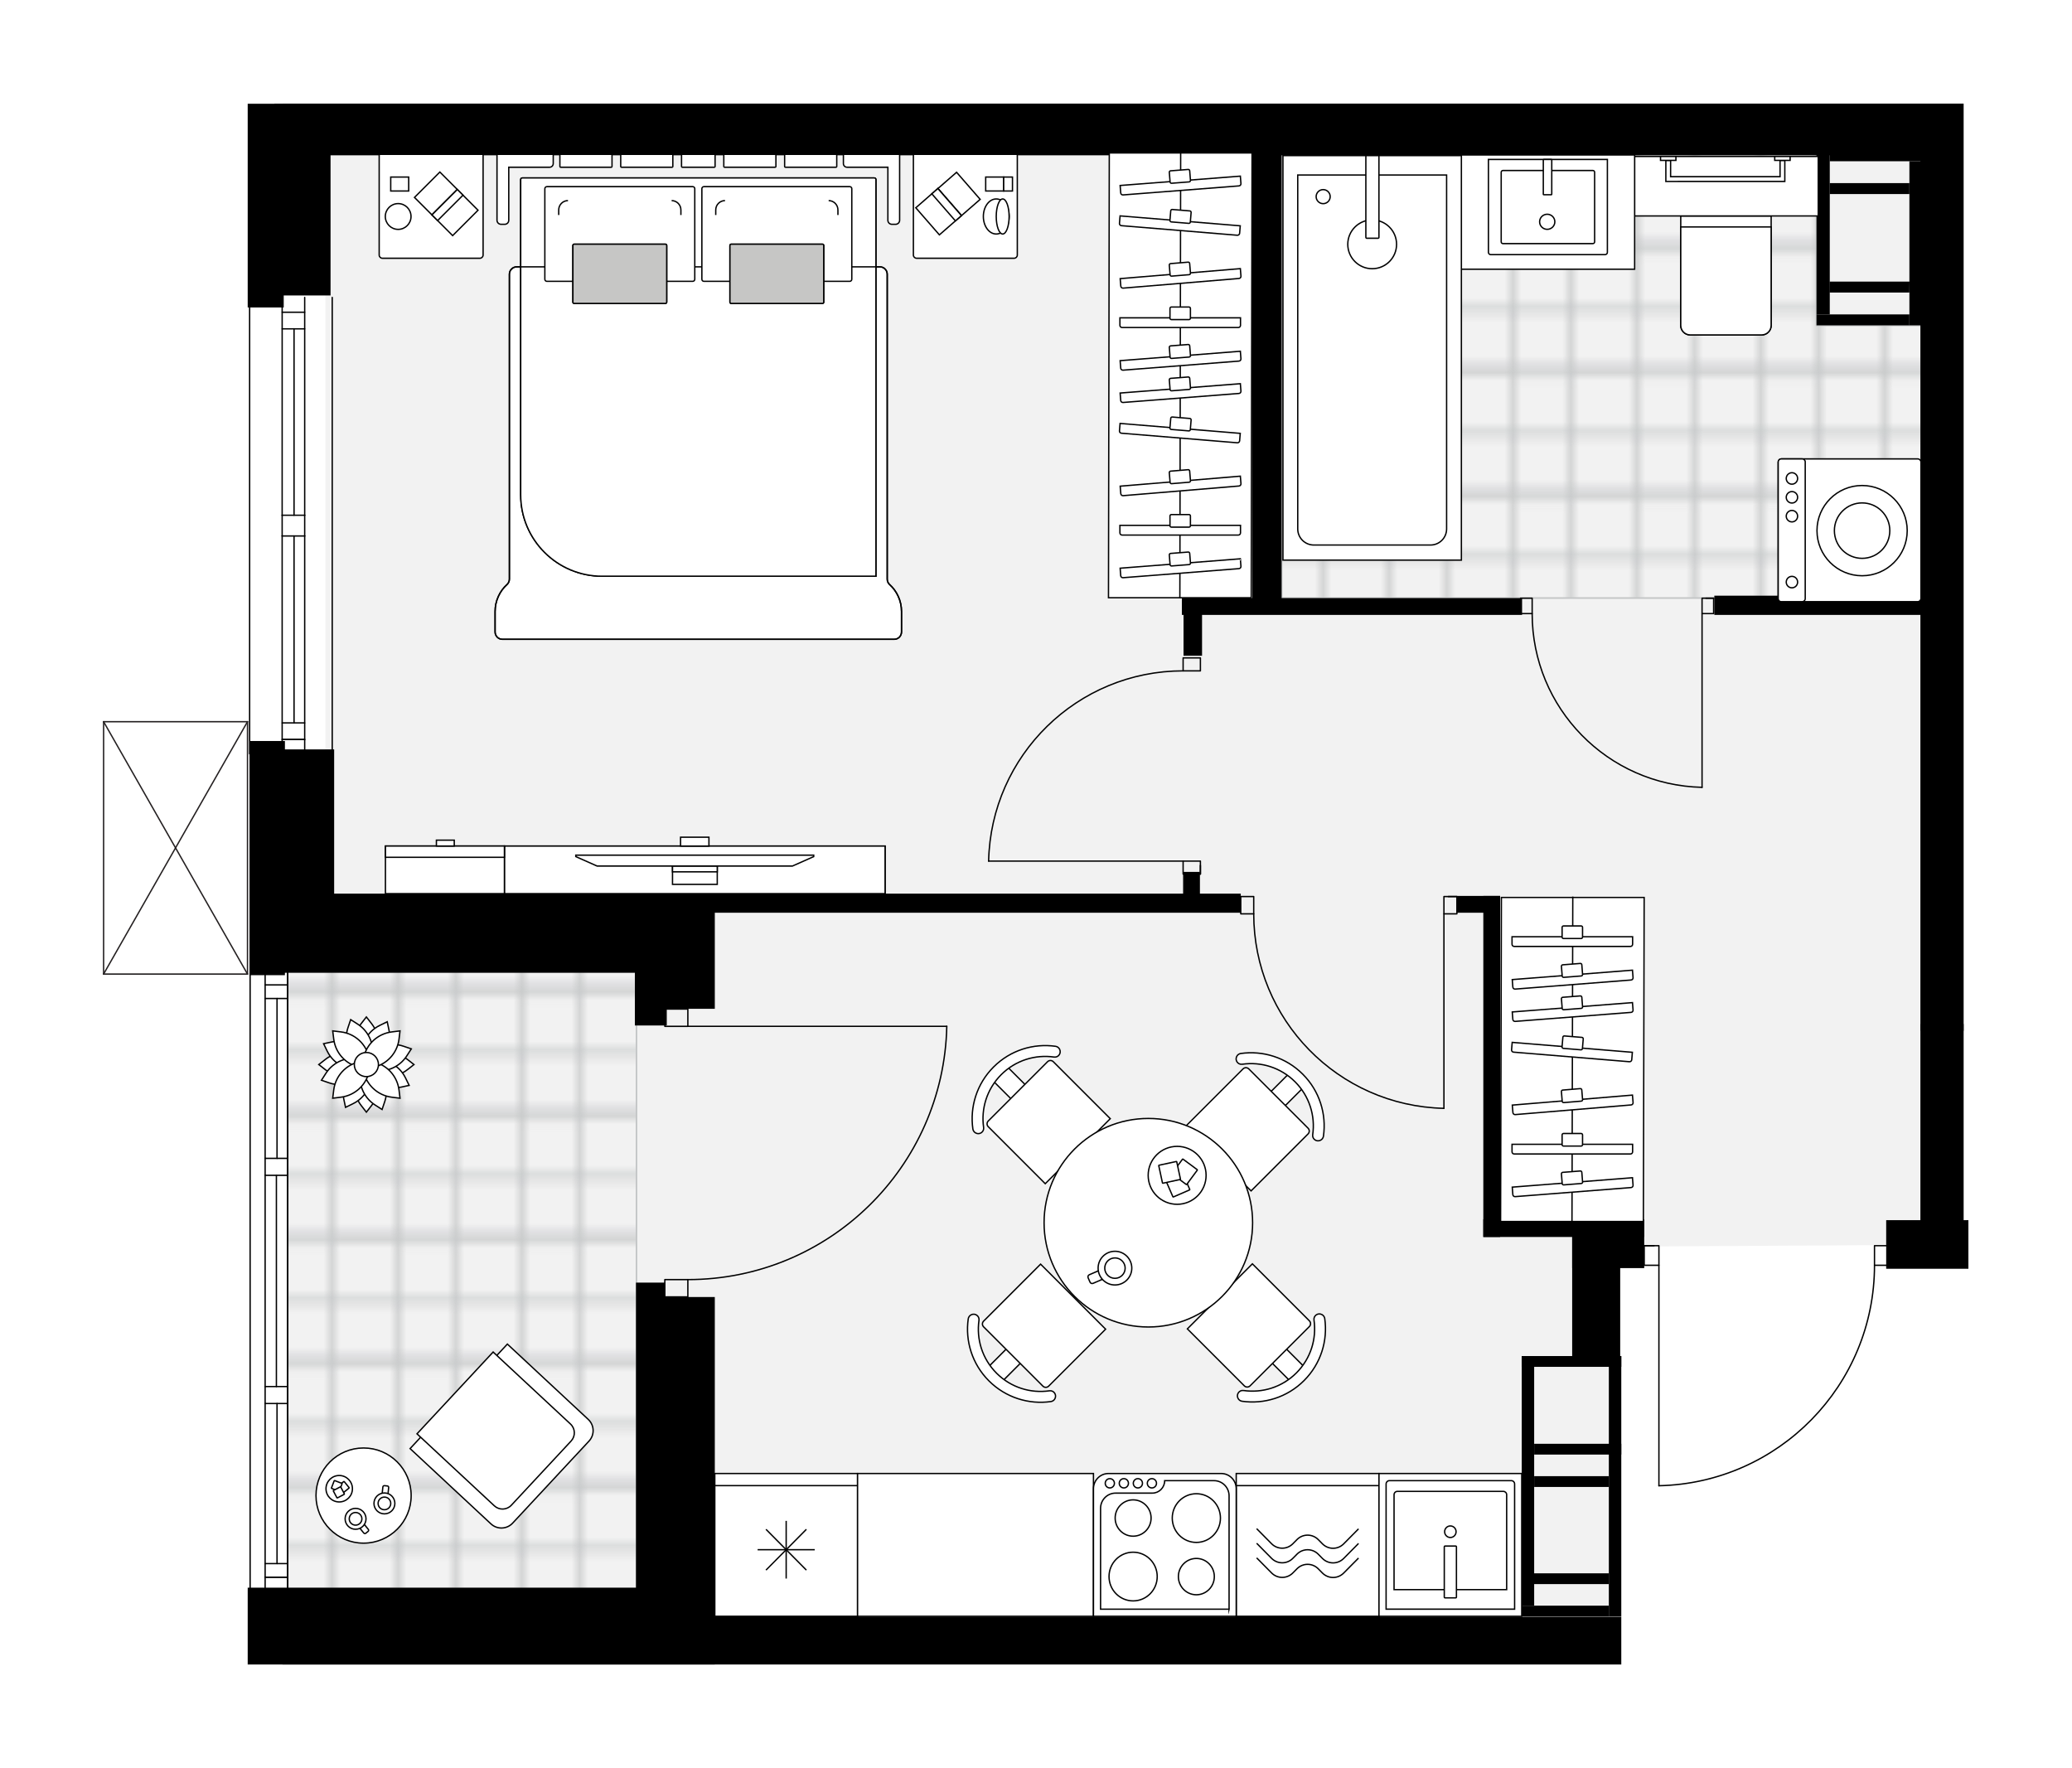 <svg xmlns="http://www.w3.org/2000/svg" xmlns:xlink="http://www.w3.org/1999/xlink" id="layer1" style="enable-background:new 0 0 2000 1706.5;" version="1.1" viewBox="0 0 2000 1706.5" x="0px" y="0px" xml:space="preserve">
<style type="text/css">
	.st0{fill:none;}
	.st1{fill:none;stroke:#C3C5C6;stroke-width:0.4;stroke-linecap:round;stroke-linejoin:round;stroke-miterlimit:10;}
	.st2{fill:#F2F2F2;}
	
		.st3{fill:url(#SVGID_00000145028517212345382060000010058175729522606008_);stroke:#C3C5C6;stroke-width:1.516;stroke-linejoin:round;stroke-miterlimit:10;}
	
		.st4{fill:url(#SVGID_00000028315971204167853980000017839835691928199079_);stroke:#C3C5C6;stroke-width:1.516;stroke-linejoin:round;stroke-miterlimit:10;}
	.st5{fill:none;stroke:#231F20;stroke-width:1.3;stroke-linecap:round;stroke-linejoin:round;stroke-miterlimit:10;}
	.st6{fill:none;stroke:#000000;stroke-width:1.3;stroke-linecap:round;stroke-linejoin:round;stroke-miterlimit:10;}
	.st7{fill:#FFFFFF;stroke:#000000;stroke-width:1.3;stroke-miterlimit:10;}
	.st8{fill:none;stroke:#000000;stroke-width:1.3;stroke-miterlimit:10;}
	.st9{fill:#FFFFFF;stroke:#000000;stroke-width:1.3;stroke-miterlimit:10;}
	.st10{fill:#FFFFFF;stroke:#000000;stroke-width:1.3;stroke-miterlimit:10;}
	.st11{fill:#C6C6C5;stroke:#000000;stroke-width:1.3;stroke-miterlimit:10;}
	.st12{fill:#FFFFFF;stroke:#231F20;stroke-width:1.3;stroke-linecap:round;stroke-linejoin:round;stroke-miterlimit:10;}
	.st13{fill:#231F20;}
	.st14{font-family:'Arial-BoldMT';}
	.st15{font-size:118.685px;}
	.st16{font-size:100.426px;}
	.st17{font-family:'ArialMT';}
	.st18{font-size:81.855px;}
</style>
<pattern height="14.17" id="SVGID_0000005423122475163690874" patternUnits="userSpaceOnUse" style="overflow:visible;" viewBox="3.75 -21.46 14.17 14.17" width="14.17" y="1706.5">
	<g>
		<rect class="st0" height="14.17" width="14.17" x="3.75" y="-21.46" />
		<g>
			<rect class="st0" height="14.17" width="14.17" x="3.75" y="-21.46" />
			<g>
				<rect class="st1" height="7.09" width="7.09" x="7.29" y="-28.56" />
				<rect class="st1" height="7.09" width="7.09" x="14.38" y="-28.55" />
			</g>
			<g>
				<rect class="st1" height="7.09" width="7.09" x="0.21" y="-28.55" />
			</g>
			<g>
				<rect class="st1" height="7.09" width="7.09" x="7.29" y="-14.38" />
				<rect class="st1" height="7.09" width="7.09" x="14.38" y="-14.38" />
				<rect class="st1" height="7.09" width="7.09" x="7.29" y="-21.47" />
				<rect class="st1" height="7.09" width="7.09" x="14.37" y="-21.46" />
			</g>
			<g>
				<rect class="st1" height="7.09" width="7.09" x="0.2" y="-14.38" />
				<rect class="st1" height="7.09" width="7.09" x="0.2" y="-21.47" />
			</g>
			<g>
				<rect class="st1" height="7.09" width="7.09" x="7.29" y="-7.3" />
				<rect class="st1" height="7.09" width="7.09" x="14.38" y="-7.29" />
			</g>
			<g>
				<rect class="st1" height="7.09" width="7.09" x="0.21" y="-7.29" />
			</g>
		</g>
	</g>
</pattern>
<pattern height="14.17" id="SVGID_1_" patternUnits="userSpaceOnUse" style="overflow:visible;" viewBox="3.75 -21.46 14.17 14.17" width="14.17" y="1706.5">
	<g>
		<rect class="st0" height="14.17" width="14.17" x="3.75" y="-21.46" />
		<g>
			<rect class="st0" height="14.17" width="14.17" x="3.75" y="-21.46" />
			<g>
				<rect class="st1" height="7.09" width="7.09" x="7.29" y="-28.56" />
				<rect class="st1" height="7.09" width="7.09" x="14.38" y="-28.55" />
			</g>
			<g>
				<rect class="st1" height="7.09" width="7.09" x="0.21" y="-28.55" />
			</g>
			<g>
				<rect class="st1" height="7.09" width="7.09" x="7.29" y="-14.38" />
				<rect class="st1" height="7.09" width="7.09" x="14.38" y="-14.38" />
				<rect class="st1" height="7.09" width="7.09" x="7.29" y="-21.47" />
				<rect class="st1" height="7.09" width="7.09" x="14.37" y="-21.46" />
			</g>
			<g>
				<rect class="st1" height="7.09" width="7.09" x="0.2" y="-14.38" />
				<rect class="st1" height="7.09" width="7.09" x="0.2" y="-21.47" />
			</g>
			<g>
				<rect class="st1" height="7.09" width="7.09" x="7.29" y="-7.3" />
				<rect class="st1" height="7.09" width="7.09" x="14.38" y="-7.29" />
			</g>
			<g>
				<rect class="st1" height="7.09" width="7.09" x="0.21" y="-7.29" />
			</g>
		</g>
	</g>
</pattern>
<g id="background">
	<polygon class="st2" points="277.67,1568.28 1552.93,1568.28 1552.93,1203.21 1879.86,1201.37 1879.86,125.76 314.11,125.76    314.11,869.4 277.67,867.34  " />
</g>
<g id="floor">
	
		<pattern id="SVGID_00000001665794940595242610000007469788984936809149_" patternTransform="matrix(7.972 0 0 -7.972 132850.234 -139938.875)" xlink:href="#SVGID_1_">
	</pattern>
	
		<rect height="618.1" style="fill:url(#SVGID_00000001665794940595242610000007469788984936809149_);stroke:#C3C5C6;stroke-width:1.516;stroke-linejoin:round;stroke-miterlimit:10;" width="336.7" x="277.67" y="919.57" />
	
		<pattern id="SVGID_00000142882857763944973100000002465923470040645002_" patternTransform="matrix(7.972 0 0 -7.972 132850.234 -139938.875)" xlink:href="#SVGID_0000005423122475163690874">
	</pattern>
	
		<polygon points="   1855.83,314.1 1855.83,577.21 1237.12,577.21 1237.12,145.11 1753.37,145.11 1753.37,314.1  " style="fill:url(#SVGID_00000142882857763944973100000002465923470040645002_);stroke:#C3C5C6;stroke-width:1.516;stroke-linejoin:round;stroke-miterlimit:10;" />
	<g>
		<line class="st5" x1="100" x2="238.89" y1="696.55" y2="696.55" />
		<line class="st5" x1="238.89" x2="100" y1="940.13" y2="940.13" />
		<g>
			<line class="st5" x1="100" x2="100" y1="940.13" y2="696.55" />
			<line class="st5" x1="238.89" x2="238.89" y1="940.13" y2="696.55" />
			<line class="st5" x1="238.89" x2="100" y1="696.55" y2="940.13" />
			<line class="st5" x1="238.89" x2="100" y1="940.13" y2="696.55" />
		</g>
	</g>
	<g>
		<line class="st6" x1="320.68" x2="320.68" y1="727.52" y2="287.07" />
		<line class="st6" x1="272.36" x2="272.35" y1="287.07" y2="497.29" />
		<line class="st6" x1="272.35" x2="272.36" y1="517.31" y2="727.52" />
		<line class="st6" x1="294.1" x2="272.36" y1="713.73" y2="713.73" />
		<line class="st6" x1="294.1" x2="272.36" y1="301.37" y2="301.37" />
		<line class="st6" x1="294.1" x2="294.1" y1="287.07" y2="497.29" />
		<line class="st6" x1="294.1" x2="294.1" y1="517.31" y2="727.52" />
		<line class="st6" x1="283.83" x2="283.83" y1="517.31" y2="697.71" />
		<line class="st6" x1="283.83" x2="283.83" y1="317.39" y2="497.29" />
		<line class="st6" x1="272.36" x2="294.1" y1="317.39" y2="317.39" />
		<line class="st6" x1="294.1" x2="272.36" y1="713.73" y2="713.73" />
		<line class="st6" x1="272.36" x2="294.1" y1="697.71" y2="697.71" />
		<line class="st6" x1="294.1" x2="272.35" y1="497.29" y2="497.29" />
		<line class="st6" x1="272.35" x2="272.35" y1="497.29" y2="517.31" />
		<line class="st6" x1="272.35" x2="294.1" y1="517.31" y2="517.31" />
		<line class="st6" x1="294.1" x2="294.1" y1="517.31" y2="497.29" />
		<line class="st6" x1="240.95" x2="240.95" y1="287.07" y2="727.52" />
	</g>
	<g>
		<line class="st6" x1="277.67" x2="277.67" y1="1533.51" y2="938.88" />
		<line class="st6" x1="277.67" x2="255.92" y1="1522.23" y2="1522.23" />
		<line class="st6" x1="277.67" x2="255.92" y1="950.59" y2="950.59" />
		<line class="st6" x1="267.4" x2="267.4" y1="1354.62" y2="1509.12" />
		<line class="st6" x1="267.4" x2="267.4" y1="963.7" y2="1117.99" />
		<line class="st6" x1="255.92" x2="277.67" y1="963.7" y2="963.7" />
		<line class="st6" x1="277.67" x2="255.92" y1="1522.23" y2="1522.23" />
		<line class="st6" x1="255.92" x2="277.67" y1="1509.12" y2="1509.12" />
		<line class="st6" x1="277.67" x2="255.92" y1="1338.24" y2="1338.24" />
		<line class="st6" x1="255.92" x2="255.92" y1="1338.24" y2="1354.62" />
		<line class="st6" x1="255.92" x2="277.67" y1="1354.62" y2="1354.62" />
		<line class="st6" x1="277.67" x2="277.67" y1="1354.62" y2="1338.24" />
		<line class="st6" x1="241.43" x2="241.43" y1="938.88" y2="1533.51" />
		<line class="st6" x1="277.67" x2="255.92" y1="1117.99" y2="1117.99" />
		<line class="st6" x1="255.92" x2="255.92" y1="1117.99" y2="1134.37" />
		<line class="st6" x1="255.92" x2="277.67" y1="1134.37" y2="1134.37" />
		<line class="st6" x1="277.67" x2="277.67" y1="1134.37" y2="1117.99" />
		<line class="st6" x1="266.79" x2="266.79" y1="1134.37" y2="1338.24" />
		<line class="st6" x1="277.67" x2="277.67" y1="1117.99" y2="938.88" />
		<line class="st6" x1="277.67" x2="277.67" y1="1134.37" y2="1338.24" />
		<line class="st6" x1="277.67" x2="277.67" y1="1354.62" y2="1533.51" />
		<line class="st6" x1="255.92" x2="255.92" y1="1117.99" y2="938.88" />
		<line class="st6" x1="255.92" x2="255.92" y1="1134.37" y2="1338.24" />
		<line class="st6" x1="255.92" x2="255.92" y1="1354.62" y2="1533.51" />
	</g>
	<g>
		<path class="st6" d="M913.89,990.57c-3.02,135.87-114.03,244.44-249.93,244.44" />
		<line class="st6" x1="641.73" x2="641.73" y1="985.02" y2="973.91" />
		<line class="st6" x1="663.96" x2="913.89" y1="990.57" y2="990.57" />
		<rect class="st6" height="16.67" width="22.22" x="641.73" y="1235.01" />
		<rect class="st6" height="16.67" width="22.22" x="641.73" y="973.91" />
	</g>
	<g>
		<path class="st6" d="M1393.76,1069.73c-102.05-2.27-183.6-85.65-183.6-187.73" />
		<line class="st6" x1="1397.93" x2="1406.28" y1="865.31" y2="865.31" />
		<line class="st6" x1="1393.76" x2="1393.76" y1="882" y2="1069.73" />
		<rect class="st6" height="16.69" width="12.52" x="1197.64" y="865.31" />
		<rect class="st6" height="16.69" width="12.52" x="1393.76" y="865.31" />
	</g>
	<g>
		<path class="st6" d="M954.27,831.09c2.27-102.05,85.65-183.6,187.73-183.6" />
		<line class="st6" x1="1158.69" x2="1158.69" y1="835.26" y2="843.61" />
		<line class="st6" x1="1142" x2="954.27" y1="831.09" y2="831.09" />
		<rect class="st6" height="12.52" width="16.69" x="1142" y="634.97" />
		<rect class="st6" height="12.52" width="16.69" x="1142" y="831.09" />
	</g>
	<g>
		<path class="st6" d="M1642.91,759.9c-91.15-2.03-163.99-76.5-163.99-167.67" />
		<line class="st6" x1="1646.64" x2="1654.09" y1="577.32" y2="577.32" />
		<line class="st6" x1="1642.91" x2="1642.91" y1="592.23" y2="759.9" />
		<rect class="st6" height="14.91" width="11.18" x="1467.74" y="577.32" />
		<rect class="st6" height="14.91" width="11.18" x="1642.91" y="577.32" />
	</g>
	<g>
		<path class="st6" d="M1601.27,1433.97c115.66-2.57,208.09-97.07,208.09-212.76" />
		<line class="st6" x1="1596.54" x2="1587.08" y1="1202.29" y2="1202.29" />
		<line class="st6" x1="1601.27" x2="1601.27" y1="1221.2" y2="1433.97" />
		<rect class="st6" height="18.92" width="14.19" x="1809.35" y="1202.29" />
		<rect class="st6" height="18.92" width="14.19" x="1587.08" y="1202.29" />
	</g>
	<rect height="46.06" width="1292.25" x="272.7" y="1560.44" />
	<rect height="74.15" width="450.88" x="239.09" y="1532.35" />
	<rect height="316.69" width="28.05" x="613.88" y="1237.92" />
	<rect height="291.64" width="54.27" x="635.7" y="1251.83" />
	<rect height="46.27" width="69.54" x="1517.54" y="1177.65" />
	<rect height="132.87" width="46.36" x="1517.54" y="1177.65" />
	<rect height="234.42" width="41.73" x="1853.67" y="988.31" />
	<rect height="46.91" width="79.36" x="1820.64" y="1177.65" />
	<rect height="17.1" width="155.31" x="1431.77" y="1176.78" />
	<rect height="329.18" width="16.23" x="1431.77" y="864.7" />
	<rect height="16.23" width="41.73" x="1406.27" y="864.7" />
	<rect height="113.23" width="30.79" x="612.81" y="876.52" />
	<rect height="108.17" width="53.22" x="636.75" y="865.48" />
	<rect height="73.4" width="426.37" x="244.88" y="865.48" />
	<rect height="226.02" width="34.19" x="240.83" y="715.18" />
	<rect height="156.32" width="56.03" x="266.51" y="723.29" />
	<rect height="18.42" width="883.53" x="314.11" y="862.51" />
	<rect height="34.6" width="16.23" x="1142" y="841.52" />
	<rect height="55.64" width="17.87" x="1142.41" y="577.25" />
	<rect height="16.23" width="328.38" x="1140.82" y="577.25" />
	<rect height="468.57" width="28.25" x="1208.81" y="120.27" />
	<rect height="49.89" width="1589.66" x="272.7" y="100" />
	<rect height="185.02" width="54.23" x="264.83" y="100.14" />
	<rect height="196.61" width="34.77" x="239.09" y="100.14" />
	<rect height="894.9" width="41.73" x="1853.67" y="100" />
	<rect height="18.55" width="213.16" x="1654.76" y="574.93" />
	<g>
		<polygon points="1843.05,282.33 1843.18,271.77 1766.06,271.77 1765.93,282.33   " />
		<g>
			<rect height="10.56" width="89.67" x="1753.38" y="303.45" />
			<rect height="158.39" width="12.8" x="1753.38" y="145.06" />
			<rect height="10.56" width="89.68" x="1766.19" y="145.06" />
			<rect height="158.39" width="12.82" x="1843.05" y="155.61" />
			<rect height="10.56" width="76.87" x="1766.19" y="176.73" />
		</g>
	</g>
	<g>
		<polygon points="1552.93,1528.89 1553.05,1518.48 1480.75,1518.48 1480.62,1528.89   " />
		<g>
			<rect height="10.41" width="84.07" x="1468.86" y="1549.73" />
			<rect height="240.92" width="12" x="1468.86" y="1308.81" />
			<rect height="10.41" width="84.08" x="1480.87" y="1393.48" />
			<rect height="10.41" width="96.09" x="1468.86" y="1308.81" />
			<rect height="251.34" width="12.02" x="1552.93" y="1308.81" />
			<rect height="10.42" width="72.07" x="1480.87" y="1424.73" />
		</g>
	</g>
</g>
<g id="mebel">
	<g>
		<polygon class="st7" points="1586.25,1178.96 1448.45,1178.96 1449.23,866.18 1587.03,866.18   " />
		<line class="st8" x1="1517.35" x2="1518.13" y1="1179.31" y2="865.31" />
		<g>
			<g>
				<g>
					<path class="st7" d="M1573.8,1113.78h-112.23c-1.15,0-2.08-0.93-2.08-2.08v-7.28h116.39v7.28       C1575.88,1112.85,1574.95,1113.78,1573.8,1113.78z" />
					<path class="st7" d="M1526.21,1106.13h-17.04c-0.74,0-1.35-0.6-1.35-1.35v-9.43c0-0.74,0.6-1.35,1.35-1.35h17.04       c0.74,0,1.35,0.6,1.35,1.35v9.43C1527.55,1105.53,1526.95,1106.13,1526.21,1106.13z" />
				</g>
				<g>
					<path class="st7" d="M1574.4,1146.18l-111.89,8.76c-1.15,0.09-2.15-0.77-2.24-1.91l-0.57-7.26l116.04-9.09l0.57,7.26       C1576.4,1145.09,1575.55,1146.09,1574.4,1146.18z" />
					<path class="st7" d="M1526.35,1142.27l-16.99,1.33c-0.74,0.06-1.39-0.5-1.45-1.24l-0.74-9.4c-0.06-0.74,0.5-1.39,1.24-1.45       l16.99-1.33c0.74-0.06,1.39,0.5,1.45,1.24l0.74,9.4C1527.65,1141.56,1527.1,1142.21,1526.35,1142.27z" />
				</g>
				<g>
					<path class="st7" d="M1574.43,1066.44l-111.84,9.32c-1.15,0.1-2.15-0.76-2.25-1.9l-0.6-7.26l115.99-9.66l0.6,7.26       C1576.42,1065.34,1575.57,1066.35,1574.43,1066.44z" />
					<path class="st7" d="M1526.36,1062.77l-16.98,1.41c-0.74,0.06-1.39-0.49-1.45-1.23l-0.78-9.4c-0.06-0.74,0.49-1.39,1.23-1.45       l16.98-1.41c0.74-0.06,1.39,0.49,1.45,1.23l0.78,9.4C1527.65,1062.06,1527.1,1062.71,1526.36,1062.77z" />
				</g>
				<g>
					<path class="st7" d="M1574.4,977.11l-111.89,8.7c-1.15,0.09-2.15-0.76-2.24-1.9l-0.57-7.21l116.04-9.02l0.57,7.21       C1576.4,976.03,1575.55,977.02,1574.4,977.11z" />
					<path class="st7" d="M1526.35,973.23l-16.99,1.32c-0.74,0.06-1.39-0.49-1.45-1.23l-0.74-9.33c-0.06-0.74,0.5-1.38,1.24-1.44       l16.99-1.32c0.74-0.06,1.39,0.49,1.45,1.23l0.74,9.33C1527.65,972.53,1527.1,973.17,1526.35,973.23z" />
				</g>
				<g>
					<path class="st7" d="M1572.79,1024.73l-111.84-9.24c-1.15-0.09-2-1.09-1.9-2.23l0.6-7.21l115.99,9.58l-0.6,7.21       C1574.94,1023.98,1573.93,1024.82,1572.79,1024.73z" />
					<path class="st7" d="M1525.99,1013.24l-16.98-1.4c-0.74-0.06-1.29-0.71-1.23-1.44l0.78-9.33c0.06-0.74,0.71-1.28,1.45-1.22       l16.98,1.4c0.74,0.06,1.29,0.71,1.23,1.44l-0.78,9.33C1527.38,1012.76,1526.73,1013.3,1525.99,1013.24z" />
				</g>
			</g>
			<g>
				<g>
					<path class="st7" d="M1573.8,913.47h-112.23c-1.15,0-2.08-0.93-2.08-2.08v-7.28h116.39v7.28       C1575.88,912.54,1574.95,913.47,1573.8,913.47z" />
					<path class="st7" d="M1526.21,905.82h-17.04c-0.74,0-1.35-0.6-1.35-1.35v-9.43c0-0.74,0.6-1.35,1.35-1.35h17.04       c0.74,0,1.35,0.6,1.35,1.35v9.43C1527.55,905.22,1526.95,905.82,1526.21,905.82z" />
				</g>
				<g>
					<path class="st7" d="M1574.4,945.87l-111.89,8.76c-1.15,0.09-2.15-0.77-2.24-1.91l-0.57-7.26l116.04-9.09l0.57,7.26       C1576.4,944.78,1575.55,945.78,1574.4,945.87z" />
					<path class="st7" d="M1526.35,941.96l-16.99,1.33c-0.74,0.06-1.39-0.5-1.45-1.24l-0.74-9.4c-0.06-0.74,0.5-1.39,1.24-1.45       l16.99-1.33c0.74-0.06,1.39,0.5,1.45,1.24l0.74,9.4C1527.65,941.25,1527.1,941.9,1526.35,941.96z" />
				</g>
			</g>
		</g>
	</g>
	<g>
		<polygon class="st7" points="1207.76,576.91 1069.96,576.91 1070.74,147.64 1208.54,147.64   " />
		<line class="st8" x1="1138.86" x2="1139.64" y1="577.25" y2="147.12" />
		<g>
			<g>
				<g>
					<path class="st7" d="M1195.31,516.42h-112.23c-1.15,0-2.08-0.93-2.08-2.08v-7.28h116.39v7.28       C1197.39,515.48,1196.46,516.42,1195.31,516.42z" />
					<path class="st7" d="M1147.71,508.77h-17.04c-0.74,0-1.35-0.6-1.35-1.35v-9.43c0-0.74,0.6-1.35,1.35-1.35h17.04       c0.74,0,1.35,0.6,1.35,1.35v9.43C1149.06,508.16,1148.46,508.77,1147.71,508.77z" />
				</g>
				<g>
					<path class="st7" d="M1195.91,548.82l-111.89,8.76c-1.15,0.09-2.15-0.77-2.24-1.91l-0.57-7.26l116.04-9.09l0.57,7.26       C1197.91,547.73,1197.06,548.73,1195.91,548.82z" />
					<path class="st7" d="M1147.86,544.91l-16.99,1.33c-0.74,0.06-1.39-0.5-1.45-1.24l-0.74-9.4c-0.06-0.74,0.5-1.39,1.24-1.45       l16.99-1.33c0.74-0.06,1.39,0.5,1.45,1.24l0.74,9.4C1149.16,544.2,1148.6,544.85,1147.86,544.91z" />
				</g>
				<g>
					<path class="st7" d="M1195.94,469.08l-111.84,9.32c-1.15,0.1-2.15-0.76-2.25-1.9l-0.6-7.26l115.99-9.66l0.6,7.26       C1197.93,467.98,1197.08,468.98,1195.94,469.08z" />
					<path class="st7" d="M1147.87,465.41l-16.98,1.41c-0.74,0.06-1.39-0.49-1.45-1.23l-0.78-9.4c-0.06-0.74,0.49-1.39,1.23-1.45       l16.98-1.41c0.74-0.06,1.39,0.49,1.45,1.23l0.78,9.4C1149.16,464.69,1148.61,465.35,1147.87,465.41z" />
				</g>
				<g>
					<path class="st7" d="M1195.91,379.75l-111.89,8.7c-1.15,0.09-2.15-0.76-2.24-1.9l-0.57-7.21l116.04-9.02l0.57,7.21       C1197.91,378.66,1197.06,379.66,1195.91,379.75z" />
					<path class="st7" d="M1147.86,375.86l-16.99,1.32c-0.74,0.06-1.39-0.49-1.45-1.23l-0.74-9.33c-0.06-0.74,0.5-1.38,1.24-1.44       l16.99-1.32c0.74-0.06,1.39,0.49,1.45,1.23l0.74,9.33C1149.16,375.16,1148.6,375.81,1147.86,375.86z" />
				</g>
				<g>
					<path class="st7" d="M1194.3,427.36l-111.84-9.24c-1.15-0.09-2-1.09-1.9-2.23l0.6-7.21l115.99,9.58l-0.6,7.21       C1196.45,426.61,1195.44,427.46,1194.3,427.36z" />
					<path class="st7" d="M1147.5,415.88l-16.98-1.4c-0.74-0.06-1.29-0.71-1.23-1.44l0.78-9.33c0.06-0.74,0.71-1.28,1.45-1.22       l16.98,1.4c0.74,0.06,1.29,0.71,1.23,1.44l-0.78,9.33C1148.89,415.39,1148.24,415.94,1147.5,415.88z" />
				</g>
			</g>
			<g>
				<g>
					<path class="st7" d="M1195.31,316.1h-112.23c-1.15,0-2.08-0.93-2.08-2.08v-7.28h116.39v7.28       C1197.39,315.17,1196.46,316.1,1195.31,316.1z" />
					<path class="st7" d="M1147.71,308.45h-17.04c-0.74,0-1.35-0.6-1.35-1.35v-9.43c0-0.74,0.6-1.35,1.35-1.35h17.04       c0.74,0,1.35,0.6,1.35,1.35v9.43C1149.06,307.85,1148.46,308.45,1147.71,308.45z" />
				</g>
				<g>
					<path class="st7" d="M1195.91,348.51l-111.89,8.76c-1.15,0.09-2.15-0.77-2.24-1.91l-0.57-7.26l116.04-9.09l0.57,7.26       C1197.91,347.41,1197.06,348.42,1195.91,348.51z" />
					<path class="st7" d="M1147.86,344.59l-16.99,1.33c-0.74,0.06-1.39-0.5-1.45-1.24l-0.74-9.4c-0.06-0.74,0.5-1.39,1.24-1.45       l16.99-1.33c0.74-0.06,1.39,0.5,1.45,1.24l0.74,9.4C1149.16,343.89,1148.6,344.54,1147.86,344.59z" />
				</g>
				<g>
					<path class="st7" d="M1195.94,268.77l-111.84,9.32c-1.15,0.1-2.15-0.76-2.25-1.9l-0.6-7.26l115.99-9.66l0.6,7.26       C1197.93,267.67,1197.08,268.67,1195.94,268.77z" />
					<path class="st7" d="M1147.87,265.1l-16.98,1.41c-0.74,0.06-1.39-0.49-1.45-1.23l-0.78-9.4c-0.06-0.74,0.49-1.39,1.23-1.45       l16.98-1.41c0.74-0.06,1.39,0.49,1.45,1.23l0.78,9.4C1149.16,264.38,1148.61,265.03,1147.87,265.1z" />
				</g>
				<g>
					<path class="st7" d="M1195.91,179.43l-111.89,8.7c-1.15,0.09-2.15-0.76-2.24-1.9l-0.57-7.21l116.04-9.02l0.57,7.21       C1197.91,178.35,1197.06,179.35,1195.91,179.43z" />
					<path class="st7" d="M1147.86,175.55l-16.99,1.32c-0.74,0.06-1.39-0.49-1.45-1.23l-0.74-9.33c-0.06-0.74,0.5-1.38,1.24-1.44       l16.99-1.32c0.74-0.06,1.39,0.49,1.45,1.23l0.74,9.33C1149.16,174.85,1148.6,175.49,1147.86,175.55z" />
				</g>
				<g>
					<path class="st7" d="M1194.3,227.05l-111.84-9.24c-1.15-0.09-2-1.09-1.9-2.23l0.6-7.21l115.99,9.58l-0.6,7.21       C1196.45,226.3,1195.44,227.15,1194.3,227.05z" />
					<path class="st7" d="M1147.5,215.57l-16.98-1.4c-0.74-0.06-1.29-0.71-1.23-1.44l0.78-9.33c0.06-0.74,0.71-1.28,1.45-1.22       l16.98,1.4c0.74,0.06,1.29,0.71,1.23,1.44l-0.78,9.33C1148.89,215.08,1148.24,215.63,1147.5,215.57z" />
				</g>
			</g>
		</g>
	</g>
	<g>
		<rect class="st7" height="137.8" width="137.8" x="689.97" y="1422.17" />
		<rect class="st7" height="126.11" width="137.8" x="689.97" y="1433.86" />
		<g>
			<g>
				<line class="st8" x1="786.42" x2="731.3" y1="1495.71" y2="1495.71" />
				<line class="st8" x1="758.86" x2="758.86" y1="1523.55" y2="1467.88" />
			</g>
			<g>
				<line class="st8" x1="778.35" x2="739.38" y1="1476.03" y2="1515.39" />
				<line class="st8" x1="778.35" x2="739.38" y1="1515.39" y2="1476.03" />
			</g>
		</g>
	</g>
	<g>
		<rect class="st7" height="137.8" width="137.8" x="1193.27" y="1422.17" />
		<rect class="st7" height="126.11" width="137.8" x="1193.27" y="1433.86" />
		<g>
			<path class="st8" d="M1213,1475.41l14.4,14.55c5.67,5.73,14.86,5.73,20.53,0l3.97-4.01c5.67-5.73,14.86-5.73,20.53,0l4.05,4.09     c5.67,5.73,14.86,5.73,20.53,0l14.32-14.46" />
			<path class="st8" d="M1213,1489.5l14.4,14.55c5.67,5.73,14.86,5.73,20.53,0l3.97-4.01c5.67-5.73,14.86-5.73,20.53,0l4.05,4.09     c5.67,5.73,14.86,5.73,20.53,0l14.32-14.46" />
			<path class="st8" d="M1213,1503.59l14.4,14.55c5.67,5.73,14.86,5.73,20.53,0l3.97-4.01c5.67-5.73,14.86-5.73,20.53,0l4.05,4.09     c5.67,5.73,14.86,5.73,20.53,0l14.32-14.46" />
		</g>
	</g>
	<g>
		<rect class="st7" height="137.8" width="137.8" x="1331.06" y="1422.17" />
		<path class="st7" d="M1458.74,1429.05h-117.57c-1.79,0-3.24,1.45-3.24,3.24v120.81h124.05v-120.81    C1461.99,1430.5,1460.53,1429.05,1458.74,1429.05z" />
		<path class="st7" d="M1451.07,1439.4h-102.22c-1.79,0-3.24,1.45-3.24,3.24v91.6h108.7v-91.6    C1454.31,1440.86,1452.86,1439.4,1451.07,1439.4z" />
		<ellipse class="st7" cx="1399.96" cy="1478.35" rx="5.53" ry="5.58" />
		<path class="st7" d="M1394.66,1492.18h10.6c0.31,0,0.57,0.26,0.57,0.57v48.86c0,0.31-0.26,0.57-0.57,0.57h-10.6    c-0.31,0-0.57-0.26-0.57-0.57v-48.86C1394.09,1492.44,1394.35,1492.18,1394.66,1492.18z" />
	</g>
	<g>
		<rect class="st7" height="137.8" width="227.7" x="827.76" y="1422.17" />
	</g>
	<g>
		<path class="st7" d="M1055.47,1559.97v-123.13c0-8.1,6.5-14.66,14.52-14.66h108.76c8.02,0,14.52,6.56,14.52,14.66v123.13H1055.47z    " />
		<path class="st7" d="M1186.37,1553.12v-109.39c0-8.1-6.5-14.66-14.52-14.66h-47.65l0,0c0,6.64-5.33,12.02-11.9,12.02h-35.46    c-8.02,0-14.52,6.56-14.52,14.66v97.36h124.05V1553.12z" />
		<g>
			<g>
				<ellipse class="st7" cx="1093.75" cy="1521.62" rx="23.26" ry="23.5" />
				<ellipse class="st7" cx="1093.75" cy="1465.13" rx="17.35" ry="17.53" />
			</g>
			<g>
				<ellipse class="st7" cx="1154.78" cy="1465.18" rx="23.26" ry="23.5" />
				<ellipse class="st7" cx="1154.78" cy="1521.67" rx="17.35" ry="17.53" />
			</g>
		</g>
		<g>
			<ellipse class="st7" cx="1071.26" cy="1431.61" rx="4.43" ry="4.48" />
			<ellipse class="st7" cx="1084.8" cy="1431.61" rx="4.43" ry="4.48" />
			<ellipse class="st7" cx="1098.34" cy="1431.61" rx="4.43" ry="4.48" />
			<ellipse class="st7" cx="1111.88" cy="1431.61" rx="4.43" ry="4.48" />
		</g>
	</g>
	<g>
		<g>
			<path class="st7" d="M1631.51,323.26h68.93c5.06,0,9.17-4.11,9.17-9.17V208.42h-87.27v105.66     C1622.34,319.15,1626.44,323.26,1631.51,323.26z" />
			<path class="st7" d="M1631.51,323.26h68.93c5.06,0,9.17-4.11,9.17-9.17v-95.06h-87.27v95.06     C1622.34,319.15,1626.44,323.26,1631.51,323.26z" />
		</g>
		<rect class="st7" height="57.42" width="177.27" x="1577.79" y="151.01" />
		<g>
			<g id="LWPOLYLINE_00000075854603939073604690000001201042576152495026_">
				<polygon class="st7" points="1612.55,154.79 1612.55,170.54 1718.2,170.53 1718.2,154.79 1722.79,154.79 1722.79,175.12       1607.96,175.13 1607.96,154.79     " />
			</g>
			<g id="LWPOLYLINE_00000029031217763617613930000016357244896425256862_">
				<rect class="st7" height="3.78" width="14.86" x="1602.82" y="151.01" />
			</g>
			<g id="LWPOLYLINE_00000127023428912647324330000014107743159636477106_">
				<rect class="st7" height="3.78" width="14.86" x="1713.06" y="151.01" />
			</g>
		</g>
	</g>
	<g>
		<rect class="st7" height="110.26" width="167.44" x="1410.4" y="149.57" />
		<g>
			<path class="st7" d="M1549.3,245.76h-110.37c-1.23,0-2.23-1-2.23-2.23V153.9h114.83v89.64     C1551.53,244.76,1550.53,245.76,1549.3,245.76z" />
			<path class="st7" d="M1537.52,235.12h-86.8c-0.94,0-1.69-0.76-1.69-1.69v-67.18c0-0.94,0.76-1.69,1.69-1.69h86.8     c0.94,0,1.69,0.76,1.69,1.69v67.18C1539.21,234.36,1538.45,235.12,1537.52,235.12z" />
			<ellipse class="st7" cx="1493.46" cy="214.06" rx="7.35" ry="7.28" />
			<path class="st7" d="M1497.44,187.94h-7.37c-0.22,0-0.39-0.18-0.39-0.39v-33.26c0-0.22,0.18-0.39,0.39-0.39h7.37     c0.22,0,0.39,0.18,0.39,0.39v33.26C1497.84,187.77,1497.66,187.94,1497.44,187.94z" />
		</g>
	</g>
	<g>
		<rect class="st7" height="390.43" width="172.25" x="1238.36" y="150.17" />
		<path class="st7" d="M1268.17,526.04h112.64c8.58,0,15.53-6.95,15.53-15.53v-341.6h-143.7v341.6    C1252.64,519.08,1259.59,526.04,1268.17,526.04z" />
		<circle class="st7" cx="1324.49" cy="235.8" r="23.55" />
		<circle class="st7" cx="1277.19" cy="189.78" r="6.78" />
		<path class="st7" d="M1319.14,229.94h11.13c0.41,0,0.75-0.33,0.75-0.75v-78.28c0-0.41-0.33-0.75-0.75-0.75h-11.13    c-0.41,0-0.75,0.33-0.75,0.75v78.28C1318.39,229.61,1318.72,229.94,1319.14,229.94z" />
	</g>
	<g>
		<path class="st7" d="M1716.42,446.11v131.37c0,1.78,1.44,3.21,3.21,3.21H1851c1.78,0,3.21-1.44,3.21-3.21V446.11    c0-1.78-1.44-3.21-3.21-3.21h-131.37C1717.86,442.9,1716.42,444.34,1716.42,446.11z" />
		<path class="st7" d="M1716.42,445.81v131.98c0,1.61,1.3,2.91,2.91,2.91h20.26c1.61,0,2.91-1.3,2.91-2.91V445.81    c0-1.61-1.3-2.91-2.91-2.91h-20.26C1717.72,442.9,1716.42,444.2,1716.42,445.81z" />
		<circle class="st7" cx="1797.39" cy="512.14" r="43.55" />
		<circle class="st7" cx="1797.39" cy="512.14" r="26.75" />
		<ellipse class="st7" cx="1729.66" cy="461.78" rx="5.49" ry="5.53" />
		<ellipse class="st7" cx="1729.66" cy="479.98" rx="5.49" ry="5.53" />
		<ellipse class="st7" cx="1729.66" cy="498.19" rx="5.49" ry="5.53" />
		<ellipse class="st7" cx="1729.66" cy="561.81" rx="5.49" ry="5.53" />
	</g>
	<g>
		<rect class="st7" height="45.93" width="367.46" x="486.87" y="816.58" />
		<g>
			<rect class="st7" height="45.93" width="367.46" x="486.87" y="816.58" />
			<rect class="st7" height="8.55" width="27.38" x="656.91" y="808.04" />
		</g>
		<g>
			<polygon class="st7" points="576.29,835.86 764.92,835.86 785.44,826.75 785.44,825.35 555.78,825.35 555.78,826.75    " />
			<rect class="st7" height="17.55" width="43.19" x="649.14" y="836.01" />
			<rect class="st7" height="5.45" width="43.19" x="649.14" y="836.01" />
		</g>
	</g>
	<g>
		<rect class="st7" height="45.96" width="114.83" x="372.05" y="816.55" />
		<rect class="st7" height="10.88" width="114.83" x="372.05" y="816.55" />
		<rect class="st7" height="5.67" width="17.23" x="421.24" y="810.88" />
	</g>
	<g>
		<path class="st7" d="M369.12,249.26h94.08c1.72,0,3.11-1.39,3.11-3.11v-97.19h-100.3v97.19    C366.01,247.87,367.4,249.26,369.12,249.26z" />
		<ellipse class="st7" cx="384.33" cy="208.94" rx="12.41" ry="12.44" />
		<rect class="st7" height="13.47" width="17.34" x="377.15" y="170.88" />
		<g>
			
				<rect class="st9" height="23.87" transform="matrix(0.707 -0.707 0.707 0.707 -8.763 352.254)" width="34.65" x="403.5" y="174.77" />
			
				<rect class="st9" height="28.26" transform="matrix(0.707 -0.707 0.707 0.707 -16.396 370.676)" width="34.65" x="421.92" y="191" />
			
				<rect class="st9" height="7.74" transform="matrix(0.707 -0.707 0.707 0.707 -13.386 363.418)" width="34.65" x="414.67" y="194" />
		</g>
		<g>
			<path class="st7" d="M978.85,249.26h-94.08c-1.72,0-3.11-1.39-3.11-3.11v-97.19h100.3v97.19     C981.96,247.87,980.57,249.26,978.85,249.26z" />
			<ellipse class="st7" cx="961.62" cy="208.94" rx="12.44" ry="16.92" />
			<ellipse class="st7" cx="967.84" cy="208.94" rx="6.22" ry="16.92" />
			<rect class="st7" height="13.47" width="17.38" x="951.44" y="170.87" />
			<rect class="st7" height="13.47" width="8.48" x="968.81" y="170.88" />
			<g>
				
					<rect class="st10" height="34.65" transform="matrix(0.754 -0.657 0.657 0.754 104.577 654.103)" width="23.87" x="913.82" y="170.08" />
				
					<rect class="st10" height="34.65" transform="matrix(0.754 -0.657 0.657 0.754 88.479 645.371)" width="28.26" x="891.91" y="187.21" />
				
					<rect class="st10" height="34.65" transform="matrix(0.754 -0.657 0.657 0.754 94.807 648.795)" width="7.74" x="909.91" y="180.47" />
			</g>
		</g>
		<g>
			<path class="st7" d="M870.19,609.93v-19.77c0-10.36-4.51-19.7-11.6-26.12c-1.45-1.28-2.19-3.19-2.19-5.11V264.66     c0-3.9-3.17-7.1-7.05-7.1H498.74c-3.88,0-7.05,3.19-7.05,7.1v294.27c0,1.92-0.78,3.83-2.19,5.11     c-7.12,6.42-11.6,15.76-11.6,26.12v19.77c0,3.9,3.14,7.1,7.05,7.1h378.18C867.02,617.03,870.19,613.83,870.19,609.93z" />
			<path class="st7" d="M845.49,556.14H581.22c-43.41,0-78.61-35.19-78.61-78.61V173.3c0-0.87,0.7-1.57,1.57-1.57h339.74     c0.87,0,1.57,0.7,1.57,1.57V556.14z" />
			<path class="st7" d="M845.49,556.14H581.22c-43.41,0-78.61-35.19-78.61-78.61V173.3c0-0.87,0.7-1.57,1.57-1.57h339.74     c0.87,0,1.57,0.7,1.57,1.57V556.14z" />
			<path class="st8" d="M870.19,609.93v-19.77c0-10.36-4.51-19.7-11.6-26.12c-1.45-1.28-2.19-3.19-2.19-5.11V264.66     c0-3.9-3.17-7.1-7.05-7.1H498.74c-3.88,0-7.05,3.19-7.05,7.1v294.27c0,1.92-0.78,3.83-2.19,5.11     c-7.12,6.42-11.6,15.76-11.6,26.12v19.77c0,3.9,3.14,7.1,7.05,7.1h378.18C867.02,617.03,870.19,613.83,870.19,609.93z" />
			<g>
				<path class="st7" d="M534.01,157.87v-8.38c0-0.28-0.25-0.53-0.53-0.53h-53.15c-0.32,0-0.6,0.28-0.6,0.6v63.03      c0,2.16,1.76,3.9,3.91,3.9h3.56c2.15,0,3.88-1.74,3.88-3.9v-51.18h39.4C532.43,161.42,534.01,159.83,534.01,157.87z" />
				<path class="st7" d="M589.96,161.42h-48.73c-0.43,0-0.79-0.35-0.79-0.79v-11.54c0-0.06,0.05-0.12,0.12-0.12h50.07      c0.06,0,0.12,0.05,0.12,0.12v11.54C590.74,161.07,590.39,161.42,589.96,161.42z" />
				<path class="st7" d="M648.67,161.42h-48.73c-0.43,0-0.79-0.35-0.79-0.79v-11.54c0-0.06,0.05-0.12,0.12-0.12h50.07      c0.06,0,0.12,0.05,0.12,0.12v11.54C649.46,161.07,649.11,161.42,648.67,161.42z" />
				<path class="st7" d="M689.45,161.42h-30.8c-0.43,0-0.79-0.35-0.79-0.79v-11.54c0-0.06,0.05-0.12,0.12-0.12h32.14      c0.06,0,0.12,0.05,0.12,0.12v11.54C690.24,161.07,689.89,161.42,689.45,161.42z" />
				<path class="st7" d="M814.09,157.87v-8.38c0-0.28,0.25-0.53,0.53-0.53h53.15c0.32,0,0.6,0.28,0.6,0.6v63.03      c0,2.16-1.76,3.9-3.91,3.9h-3.56c-2.15,0-3.88-1.74-3.88-3.9v-51.18h-39.4C815.68,161.42,814.09,159.83,814.09,157.87z" />
				<path class="st7" d="M758.15,161.42h48.73c0.43,0,0.79-0.35,0.79-0.79v-11.54c0-0.06-0.05-0.12-0.12-0.12h-50.07      c-0.06,0-0.12,0.05-0.12,0.12v11.54C757.36,161.07,757.71,161.42,758.15,161.42z" />
				<path class="st7" d="M699.43,161.42h48.73c0.43,0,0.79-0.35,0.79-0.79v-11.54c0-0.06-0.05-0.12-0.12-0.12h-50.07      c-0.06,0-0.12,0.05-0.12,0.12v11.54C698.65,161.07,699,161.42,699.43,161.42z" />
			</g>
			<path class="st7" d="M668.64,180.13H527.9c-1.1,0-1.99,0.89-1.99,1.99v87.42c0,1.1,0.89,1.99,1.99,1.99h140.74     c1.1,0,1.99-0.89,1.99-1.99v-87.42C670.63,181.03,669.74,180.13,668.64,180.13z" />
			<path class="st7" d="M648.3,193.62c4.94,0,8.94,4.03,8.94,9v4.88" />
			<path class="st7" d="M548.24,193.62c-4.94,0-8.94,4.03-8.94,9v4.88" />
			<path class="st7" d="M642.29,235.67h-88.04c-0.69,0-1.25,0.56-1.25,1.25v54.69c0,0.69,0.56,1.25,1.25,1.25h88.04     c0.69,0,1.25-0.56,1.25-1.25v-54.69C643.53,236.23,642.98,235.67,642.29,235.67z" />
			<path class="st11" d="M642.29,235.67h-88.04c-0.69,0-1.25,0.56-1.25,1.25v54.69c0,0.69,0.56,1.25,1.25,1.25h88.04     c0.69,0,1.25-0.56,1.25-1.25v-54.69C643.53,236.23,642.98,235.67,642.29,235.67z" />
			<path class="st7" d="M820.21,180.13H679.47c-1.1,0-1.99,0.89-1.99,1.99v87.42c0,1.1,0.89,1.99,1.99,1.99h140.74     c1.1,0,1.99-0.89,1.99-1.99v-87.42C822.2,181.03,821.31,180.13,820.21,180.13z" />
			<path class="st7" d="M799.87,193.62c4.94,0,8.94,4.03,8.94,9v4.88" />
			<path class="st7" d="M699.81,193.62c-4.94,0-8.94,4.03-8.94,9v4.88" />
			<path class="st7" d="M793.86,235.67h-88.04c-0.69,0-1.25,0.56-1.25,1.25v54.69c0,0.69,0.56,1.25,1.25,1.25h88.04     c0.69,0,1.25-0.56,1.25-1.25v-54.69C795.11,236.23,794.55,235.67,793.86,235.67z" />
			<path class="st11" d="M793.86,235.67h-88.04c-0.69,0-1.25,0.56-1.25,1.25v54.69c0,0.69,0.56,1.25,1.25,1.25h88.04     c0.69,0,1.25-0.56,1.25-1.25v-54.69C795.11,236.23,794.55,235.67,793.86,235.67z" />
		</g>
	</g>
	<g>
		<path class="st7" d="M353.64,981.53l4.92,6.3c8.45,10.81,9.01,25.83,1.38,37.24l-6.3,2.39l-6.3-2.39    c-7.62-11.41-7.06-26.43,1.38-37.24L353.64,981.53z" />
		<path class="st7" d="M353.64,1073.4l-4.92-6.3c-8.45-10.81-9.01-25.83-1.38-37.24l6.3-2.39l6.3,2.39    c7.62,11.41,7.06,26.43-1.38,37.24L353.64,1073.4z" />
		<path class="st7" d="M399.58,1027.46l-6.3,4.92c-10.81,8.45-25.83,9.01-37.24,1.38l-2.39-6.3l2.39-6.3    c11.41-7.62,26.43-7.06,37.24,1.38L399.58,1027.46z" />
		<path class="st7" d="M307.71,1027.46l6.3-4.92c10.81-8.45,25.83-9.01,37.24-1.38l2.39,6.3l-2.39,6.3    c-11.41,7.62-26.43,7.06-37.24-1.38L307.71,1027.46z" />
		<path class="st7" d="M373.76,986.17l1.66,7.82c2.86,13.42-3.22,27.16-15.07,34.08l-6.72-0.61l-4.62-4.91    c-1.85-13.6,5.22-26.85,17.56-32.87L373.76,986.17z" />
		<path class="st7" d="M333.53,1068.76l-1.66-7.82c-2.86-13.42,3.22-27.16,15.07-34.08l6.72,0.61l4.62,4.91    c1.85,13.6-5.22,26.85-17.56,32.87L333.53,1068.76z" />
		<path class="st7" d="M394.94,1047.58l-7.82,1.66c-13.42,2.86-27.16-3.22-34.08-15.07l0.61-6.72l4.91-4.62    c13.6-1.85,26.85,5.22,32.87,17.56L394.94,1047.58z" />
		<path class="st7" d="M312.35,1007.35l7.82-1.66c13.42-2.86,27.16,3.22,34.08,15.07l-0.61,6.72l-4.91,4.62    c-13.6,1.85-26.85-5.22-32.87-17.56L312.35,1007.35z" />
		<path class="st7" d="M338.5,984.1l6.72,4.32c11.54,7.42,17.02,21.41,13.59,34.7l-5.16,4.34l-6.74-0.18    c-10.96-8.26-15.38-22.62-10.97-35.61L338.5,984.1z" />
		<path class="st7" d="M368.79,1070.83l-6.72-4.32c-11.54-7.42-17.02-21.41-13.59-34.7l5.16-4.34l6.74,0.18    c10.96,8.26,15.38,22.62,10.97,35.61L368.79,1070.83z" />
		<path class="st7" d="M397.01,1012.32l-4.32,6.72c-7.42,11.54-21.41,17.02-34.7,13.59l-4.34-5.16l0.18-6.74    c8.26-10.96,22.62-15.38,35.61-10.97L397.01,1012.32z" />
		<path class="st7" d="M310.28,1042.61l4.32-6.72c7.42-11.54,21.41-17.02,34.7-13.59l4.34,5.16l-0.18,6.74    c-8.26,10.96-22.62,15.38-35.61,10.97L310.28,1042.61z" />
		<path class="st7" d="M321.16,994.98l7.93,0.97c13.62,1.67,24.63,11.89,27.31,25.35l-2.76,6.15l-6.15,2.76    c-13.46-2.68-23.68-13.69-25.35-27.31L321.16,994.98z" />
		<path class="st7" d="M386.12,1059.94l-7.93-0.97c-13.62-1.67-24.63-11.9-27.31-25.35l2.76-6.15l6.15-2.76    c13.46,2.68,23.68,13.69,25.35,27.31L386.12,1059.94z" />
		<path class="st7" d="M386.12,994.98l-0.97,7.93c-1.67,13.62-11.89,24.63-25.35,27.31l-6.15-2.76l-2.76-6.15    c2.68-13.46,13.69-23.68,27.31-25.35L386.12,994.98z" />
		<path class="st7" d="M321.16,1059.94l0.97-7.93c1.67-13.62,11.89-24.63,25.35-27.31l6.15,2.76l2.76,6.15    c-2.68,13.46-13.69,23.68-27.31,25.35L321.16,1059.94z" />
		<circle class="st7" cx="353.64" cy="1027.46" r="11.65" />
	</g>
	<g>
		<path class="st7" d="M489.74,1297.26l-93.9,100.86l78.07,72.69c5.98,5.57,15.35,5.24,20.92-0.75l73.72-79.19    c5.57-5.98,5.24-15.35-0.75-20.92L489.74,1297.26z" />
		<path class="st7" d="M476,1304.92l-73.49,78.94l74.68,69.52c4.68,4.36,12.01,4.1,16.38-0.59l57.7-61.98    c4.36-4.68,4.1-12.01-0.59-16.38L476,1304.92z" />
	</g>
	<g>
		<circle class="st7" cx="350.94" cy="1443.46" r="45.93" />
		<g>
			<g>
				<path class="st7" d="M355.51,1476.07c0.48,0.6,0.39,1.47-0.2,1.96l-2.21,1.79c-0.6,0.48-1.47,0.39-1.96-0.2l-4.19-5.17      l4.37-3.55L355.51,1476.07z" />
				
					<rect class="st7" height="5.63" transform="matrix(0.777 -0.63 0.63 0.777 -848.771 547.361)" width="5.63" x="344.58" y="1467.64" />
			</g>
			<circle class="st7" cx="343.21" cy="1465.9" r="10.09" />
			<circle class="st7" cx="343.21" cy="1465.9" r="6.11" />
		</g>
		<g>
			<g>
				<path class="st7" d="M369.56,1435.14c0.08-0.77,0.76-1.32,1.53-1.24l2.83,0.29c0.77,0.08,1.32,0.76,1.24,1.53l-0.69,6.62      l-5.6-0.58L369.56,1435.14z" />
				
					<rect class="st9" height="5.63" transform="matrix(0.104 -0.995 0.995 0.104 -1104.222 1664.397)" width="5.63" x="368.55" y="1442.05" />
			</g>
			<circle class="st7" cx="371.06" cy="1451.03" r="10.09" />
			<circle class="st7" cx="371.06" cy="1451.03" r="6.11" />
		</g>
		<g>
			<circle class="st7" cx="327.43" cy="1436.85" r="12.76" />
			<g>
				<path class="st7" d="M325.97,1435.1l4.67,5.76c0.12,0.15,0.34,0.17,0.49,0.05l5.76-4.67c0.15-0.12,0.17-0.34,0.05-0.49      l-4.67-5.76c-0.12-0.15-0.34-0.17-0.49-0.05l-5.76,4.67C325.88,1434.73,325.85,1434.95,325.97,1435.1z" />
				<path class="st7" d="M320.13,1436.56l6.92,2.65c0.18,0.07,0.38-0.02,0.45-0.2l2.65-6.92c0.07-0.18-0.02-0.38-0.2-0.45      l-6.92-2.65c-0.18-0.07-0.38,0.02-0.45,0.2l-2.65,6.92C319.86,1436.29,319.95,1436.49,320.13,1436.56z" />
				<path class="st7" d="M321.75,1439l3.45,6.56c0.09,0.17,0.3,0.23,0.47,0.15l6.56-3.45c0.17-0.09,0.23-0.3,0.15-0.47l-3.45-6.56      c-0.09-0.17-0.3-0.23-0.47-0.15l-6.56,3.45C321.72,1438.63,321.66,1438.84,321.75,1439z" />
			</g>
		</g>
	</g>
	<g>
		<g>
			<g>
				
					<rect class="st9" height="19.35" transform="matrix(0.707 -0.707 0.707 0.707 -644.941 1072.73)" width="40.59" x="952.14" y="1305.2" />
				<path class="st7" d="M961.94,1325.36c13.93,13.93,32.97,19.58,51.04,16.99c4.18-0.6,7.26,3.82,5.31,7.55      c-0.02,0.04-0.04,0.08-0.06,0.12c-0.76,1.45-2.21,2.47-3.84,2.7c-21.18,3-43.5-3.64-59.83-19.97s-22.97-38.64-19.97-59.83      c0.23-1.62,1.25-3.08,2.7-3.84c0.04-0.02,0.08-0.04,0.12-0.06c3.74-1.95,8.15,1.13,7.55,5.31      C942.36,1292.39,948.01,1311.43,961.94,1325.36z" />
				<path class="st7" d="M949.44,1280.62l57.23,57.23c1.53,1.53,4,1.53,5.53,0l54.99-54.99l-62.76-62.76l-54.99,54.99      C947.91,1276.62,947.91,1279.1,949.44,1280.62z" />
			</g>
		</g>
		<g>
			<g>
				
					<rect class="st9" height="40.59" transform="matrix(0.707 -0.707 0.707 0.707 -566.109 1262.443)" width="19.35" x="1231.17" y="1294.28" />
				<path class="st7" d="M1251.36,1325.07c-13.93,13.93-32.97,19.58-51.04,16.99c-4.18-0.6-7.26,3.81-5.31,7.55      c0.02,0.04,0.04,0.08,0.06,0.12c0.76,1.45,2.21,2.47,3.84,2.7c21.18,3,43.5-3.64,59.83-19.97s22.97-38.64,19.97-59.83      c-0.23-1.62-1.25-3.08-2.7-3.84c-0.04-0.02-0.08-0.04-0.12-0.06c-3.74-1.95-8.15,1.13-7.55,5.31      C1270.95,1292.1,1265.29,1311.14,1251.36,1325.07z" />
				<path class="st7" d="M1263.86,1280.33l-57.23,57.23c-1.53,1.53-4,1.53-5.53,0l-54.99-54.99l62.76-62.76l54.99,54.99      C1265.39,1276.33,1265.39,1278.81,1263.86,1280.33z" />
			</g>
		</g>
		<g>
			<g>
				
					<rect class="st9" height="40.59" transform="matrix(0.707 -0.707 0.707 0.707 -454.699 997.662)" width="19.35" x="967.26" y="1027.41" />
				<path class="st7" d="M966.42,1037.21c13.93-13.93,32.97-19.58,51.04-16.99c4.18,0.6,7.26-3.82,5.31-7.55      c-0.02-0.04-0.04-0.08-0.06-0.12c-0.76-1.45-2.21-2.47-3.84-2.7c-21.18-3-43.5,3.64-59.83,19.97s-22.97,38.64-19.97,59.83      c0.23,1.62,1.25,3.08,2.7,3.84c0.04,0.02,0.08,0.04,0.12,0.06c3.74,1.95,8.15-1.13,7.55-5.31      C946.84,1070.18,952.49,1051.14,966.42,1037.21z" />
				<path class="st7" d="M953.93,1081.94l57.23-57.23c1.53-1.53,4-1.53,5.53,0l54.99,54.99l-62.76,62.76l-54.99-54.99      C952.4,1085.95,952.4,1083.47,953.93,1081.94z" />
			</g>
		</g>
		<g>
			<g>
				
					<rect class="st9" height="19.35" transform="matrix(0.707 -0.707 0.707 0.707 -382.661 1185.435)" width="40.59" x="1219.32" y="1044.96" />
				<path class="st7" d="M1250.11,1044.15c-13.93-13.93-32.97-19.58-51.04-16.99c-4.18,0.6-7.26-3.82-5.31-7.55      c0.02-0.04,0.04-0.08,0.06-0.12c0.76-1.45,2.21-2.47,3.84-2.7c21.18-3,43.5,3.64,59.83,19.97s22.97,38.64,19.97,59.83      c-0.23,1.62-1.25,3.08-2.7,3.84c-0.04,0.02-0.08,0.04-0.12,0.06c-3.74,1.95-8.15-1.13-7.55-5.31      C1269.69,1077.12,1264.04,1058.08,1250.11,1044.15z" />
				<path class="st7" d="M1262.61,1088.89l-57.23-57.23c-1.53-1.53-4-1.53-5.53,0l-54.99,54.99l62.76,62.76l54.99-54.99      C1264.14,1092.89,1264.14,1090.42,1262.61,1088.89z" />
			</g>
		</g>
		<g>
			<circle class="st7" cx="1108.44" cy="1180.12" r="100.64" />
			<g>
				<g>
					<path class="st7" d="M1055.09,1238.63c-1.14,0.49-2.46-0.03-2.95-1.17l-1.83-4.2c-0.49-1.14,0.03-2.46,1.17-2.95l9.84-4.27       l3.61,8.32L1055.09,1238.63z" />
					
						<rect class="st7" height="9.08" transform="matrix(0.917 -0.398 0.398 0.917 -400.885 526.582)" width="9.08" x="1062.74" y="1223.87" />
				</g>
				<circle class="st7" cx="1076.21" cy="1223.94" r="16.26" />
				<circle class="st7" cx="1076.21" cy="1223.94" r="9.85" />
			</g>
			<g>
				<circle class="st7" cx="1136.23" cy="1134.38" r="27.96" />
				<g>
					<path class="st7" d="M1141.2,1132.17l-15.71,6.82c-0.16,0.07-0.23,0.25-0.16,0.41l6.82,15.71c0.07,0.16,0.25,0.23,0.41,0.16       l15.71-6.82c0.16-0.07,0.23-0.25,0.16-0.41l-6.82-15.71C1141.54,1132.17,1141.35,1132.1,1141.2,1132.17z" />
					<path class="st7" d="M1141.42,1118.8l-10.2,13.77c-0.1,0.14-0.07,0.34,0.07,0.44l13.77,10.2c0.14,0.1,0.34,0.07,0.44-0.07       l10.2-13.77c0.1-0.14,0.07-0.34-0.07-0.44l-13.77-10.2C1141.72,1118.63,1141.52,1118.66,1141.42,1118.8z" />
					<path class="st7" d="M1135.47,1121.03l-16.75,3.6c-0.17,0.04-0.28,0.2-0.24,0.37l3.6,16.75c0.04,0.17,0.2,0.28,0.37,0.24       l16.75-3.6c0.17-0.04,0.28-0.2,0.24-0.37l-3.6-16.75C1135.8,1121.1,1135.64,1120.99,1135.47,1121.03z" />
				</g>
			</g>
		</g>
	</g>
</g>
</svg>